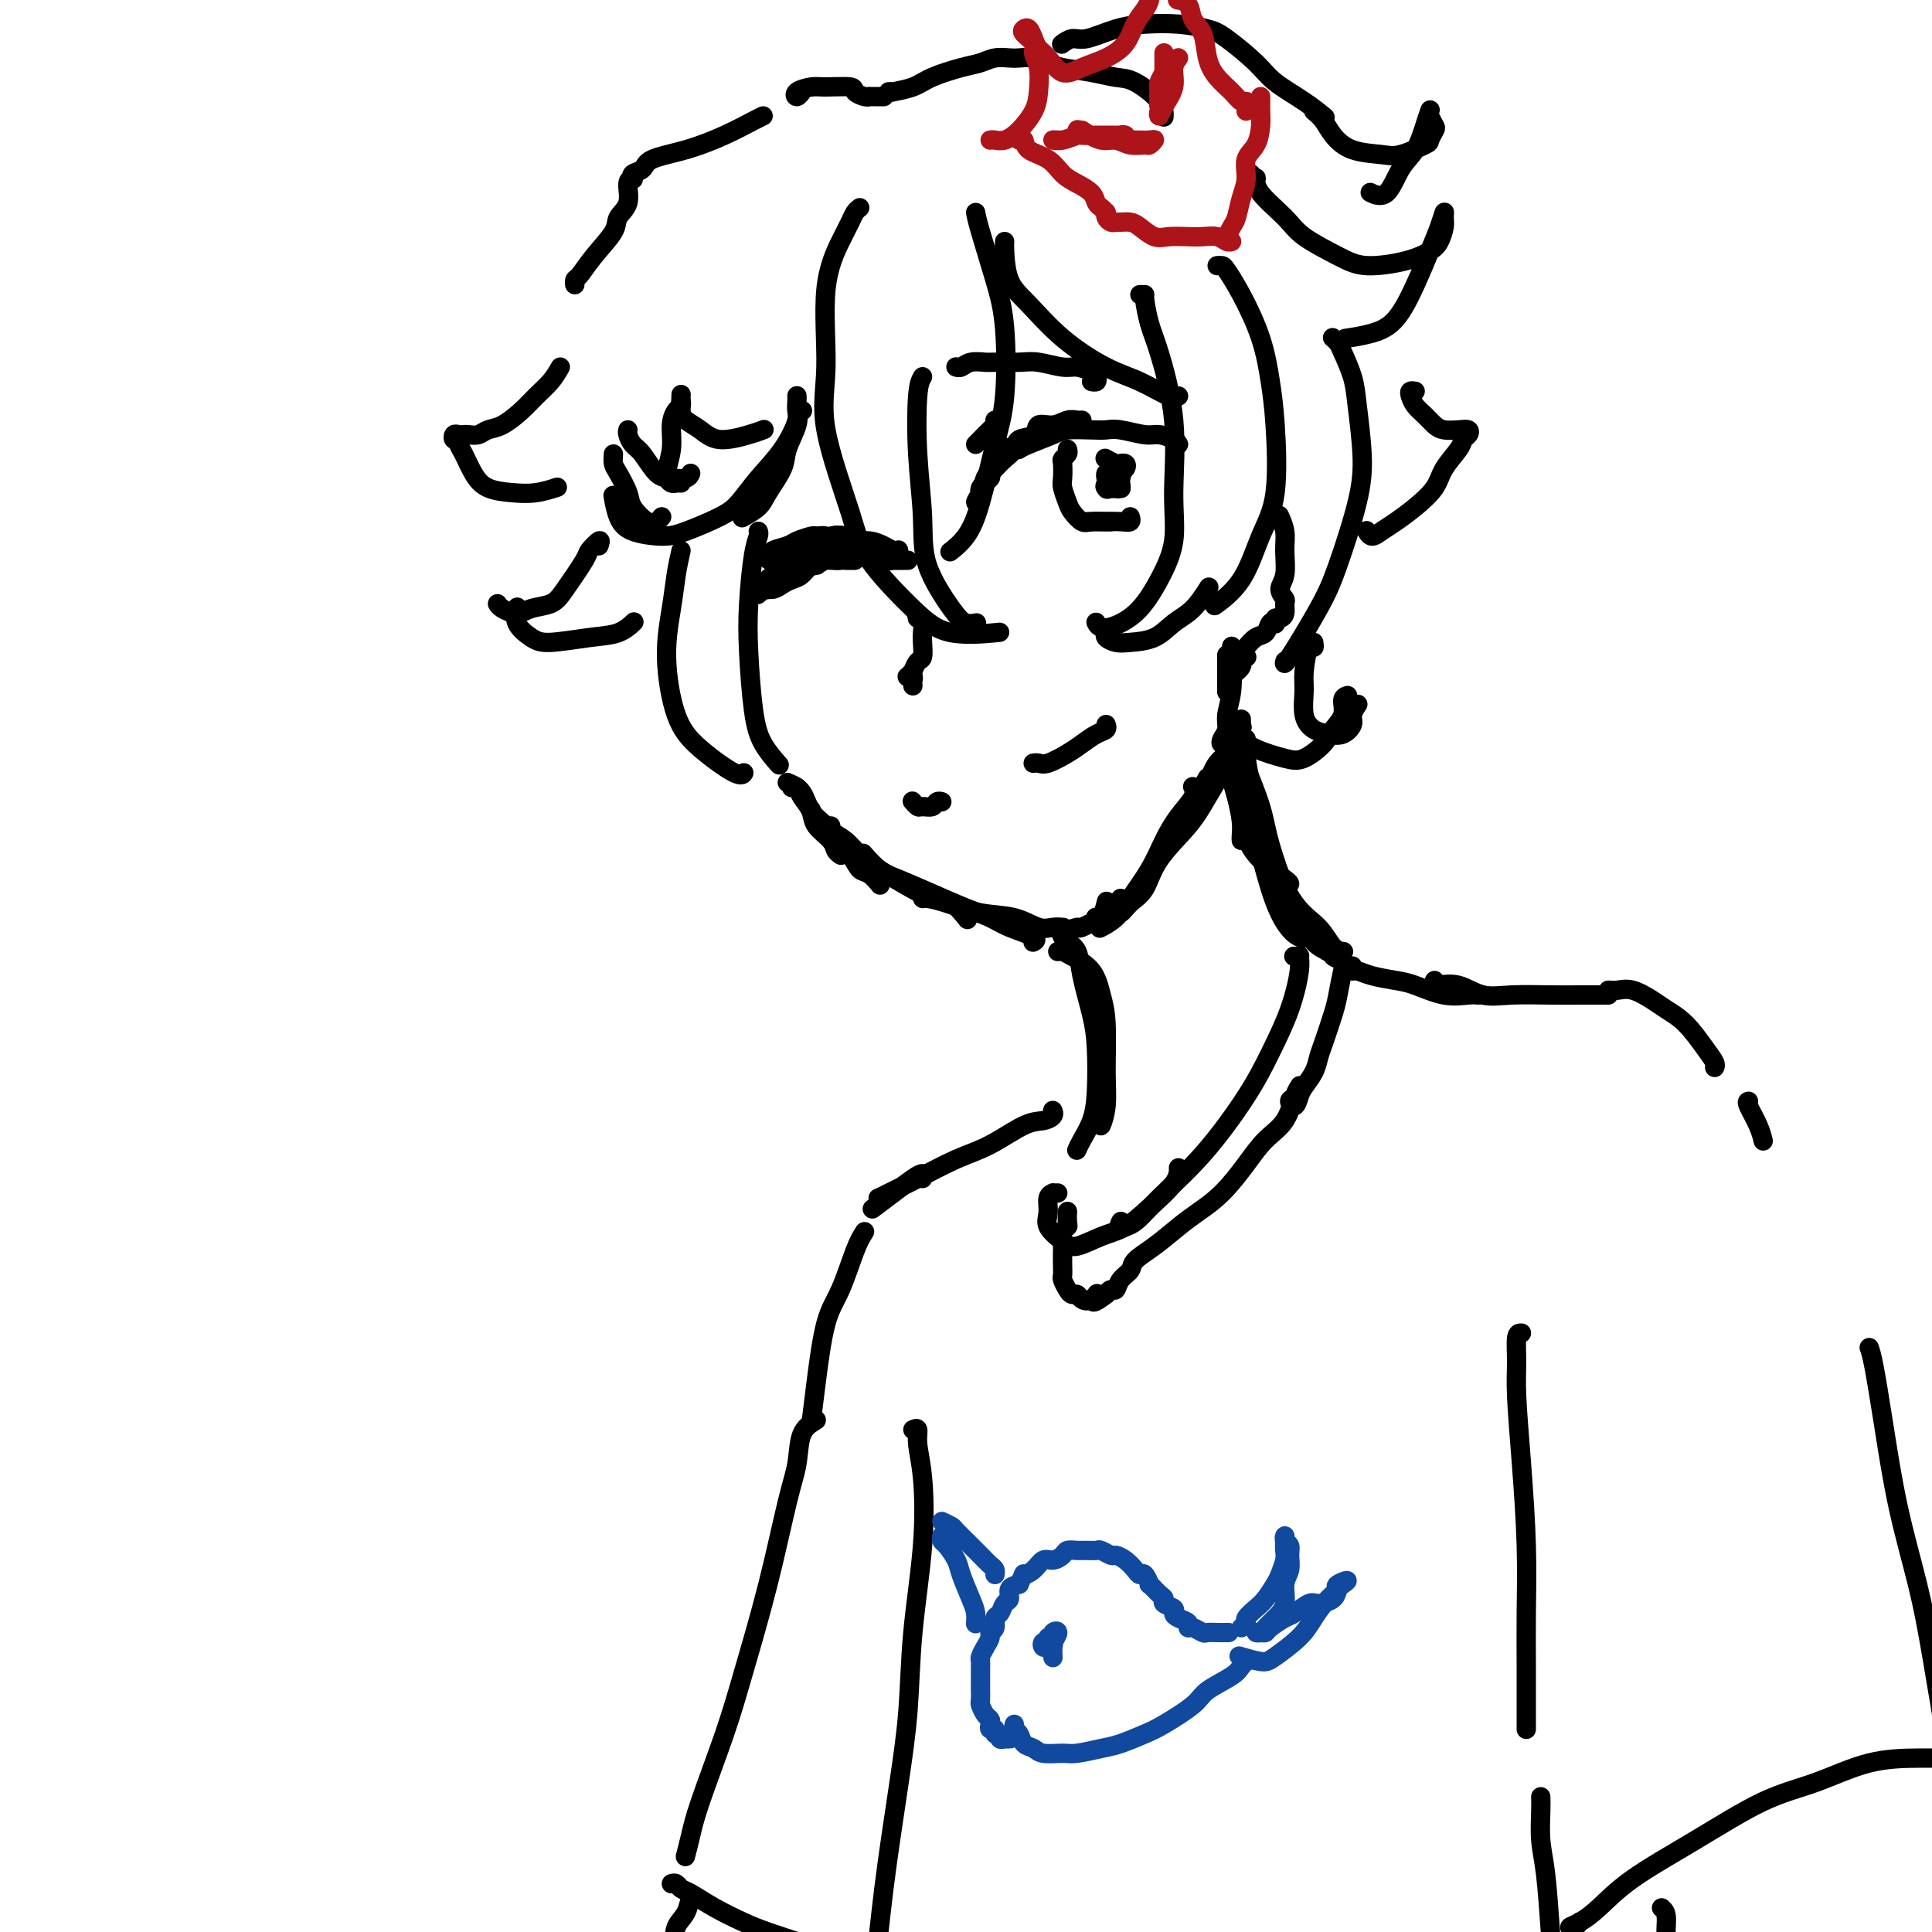 <svg viewBox='0 0 400 400' version='1.1' xmlns='http://www.w3.org/2000/svg' xmlns:xlink='http://www.w3.org/1999/xlink'><g fill='none' stroke='#000000' stroke-width='4' stroke-linecap='round' stroke-linejoin='round'><path d='M209,93c-0.219,-0.287 -0.438,-0.574 -1,0c-0.562,0.574 -1.468,2.008 -2,3c-0.532,0.992 -0.689,1.540 -1,2c-0.311,0.460 -0.777,0.830 -1,1c-0.223,0.170 -0.204,0.138 0,0c0.204,-0.138 0.593,-0.383 1,-1c0.407,-0.617 0.830,-1.605 1,-2c0.170,-0.395 0.085,-0.198 0,0'/><path d='M208,93c0.171,-0.268 0.342,-0.537 0,0c-0.342,0.537 -1.198,1.879 -2,3c-0.802,1.121 -1.552,2.022 -2,3c-0.448,0.978 -0.596,2.035 -1,3c-0.404,0.965 -1.066,1.839 -1,2c0.066,0.161 0.860,-0.393 1,-1c0.140,-0.607 -0.373,-1.269 0,-2c0.373,-0.731 1.633,-1.533 2,-2c0.367,-0.467 -0.159,-0.600 0,-1c0.159,-0.400 1.002,-1.065 1,-1c-0.002,0.065 -0.851,0.862 -1,1c-0.149,0.138 0.402,-0.381 1,-1c0.598,-0.619 1.244,-1.336 2,-2c0.756,-0.664 1.623,-1.273 2,-2c0.377,-0.727 0.265,-1.572 1,-2c0.735,-0.428 2.319,-0.440 3,-1c0.681,-0.560 0.459,-1.667 1,-2c0.541,-0.333 1.844,0.107 3,0c1.156,-0.107 2.166,-0.761 3,-1c0.834,-0.239 1.494,-0.064 2,0c0.506,0.064 0.859,0.018 1,0c0.141,-0.018 0.071,-0.009 0,0'/><path d='M211,93c-0.090,0.061 -0.179,0.121 0,0c0.179,-0.121 0.628,-0.425 2,-1c1.372,-0.575 3.667,-1.423 5,-2c1.333,-0.577 1.705,-0.883 3,-1c1.295,-0.117 3.515,-0.046 5,0c1.485,0.046 2.237,0.068 3,0c0.763,-0.068 1.539,-0.225 3,0c1.461,0.225 3.607,0.831 5,1c1.393,0.169 2.033,-0.099 3,0c0.967,0.099 2.260,0.565 3,1c0.740,0.435 0.926,0.839 1,1c0.074,0.161 0.037,0.081 0,0'/><path d='M225,108c0.442,-0.000 0.884,-0.000 1,0c0.116,0.000 -0.095,0.001 0,0c0.095,-0.001 0.495,-0.004 1,0c0.505,0.004 1.116,0.015 2,0c0.884,-0.015 2.041,-0.056 3,0c0.959,0.056 1.720,0.207 2,0c0.280,-0.207 0.080,-0.774 0,-1c-0.080,-0.226 -0.040,-0.113 0,0'/><path d='M221,93c0.113,0.318 0.226,0.636 0,1c-0.226,0.364 -0.789,0.773 -1,1c-0.211,0.227 -0.068,0.273 0,1c0.068,0.727 0.063,2.136 0,3c-0.063,0.864 -0.184,1.184 0,2c0.184,0.816 0.672,2.128 1,3c0.328,0.872 0.494,1.306 1,2c0.506,0.694 1.351,1.650 2,2c0.649,0.350 1.102,0.094 2,0c0.898,-0.094 2.242,-0.025 3,0c0.758,0.025 0.931,0.007 1,0c0.069,-0.007 0.035,-0.004 0,0'/><path d='M231,99c0.030,0.309 0.060,0.618 0,1c-0.060,0.382 -0.211,0.836 0,1c0.211,0.164 0.785,0.039 1,0c0.215,-0.039 0.071,0.007 0,0c-0.071,-0.007 -0.068,-0.068 0,0c0.068,0.068 0.200,0.264 0,0c-0.200,-0.264 -0.733,-0.988 -1,-1c-0.267,-0.012 -0.268,0.687 0,1c0.268,0.313 0.804,0.241 1,0c0.196,-0.241 0.053,-0.652 0,-1c-0.053,-0.348 -0.014,-0.632 0,-1c0.014,-0.368 0.004,-0.819 0,-1c-0.004,-0.181 -0.002,-0.090 0,0'/><path d='M230,99c0.421,-0.040 0.842,-0.079 1,0c0.158,0.079 0.052,0.277 0,0c-0.052,-0.277 -0.050,-1.030 0,-1c0.050,0.030 0.147,0.842 0,1c-0.147,0.158 -0.537,-0.339 -1,0c-0.463,0.339 -1.000,1.513 -1,2c0.000,0.487 0.537,0.288 1,0c0.463,-0.288 0.853,-0.665 1,-1c0.147,-0.335 0.050,-0.626 0,-1c-0.050,-0.374 -0.052,-0.829 0,-1c0.052,-0.171 0.158,-0.057 0,0c-0.158,0.057 -0.580,0.057 -1,0c-0.420,-0.057 -0.837,-0.172 -1,0c-0.163,0.172 -0.073,0.632 0,1c0.073,0.368 0.128,0.646 0,1c-0.128,0.354 -0.441,0.785 0,1c0.441,0.215 1.634,0.213 2,0c0.366,-0.213 -0.097,-0.636 0,-1c0.097,-0.364 0.754,-0.669 1,-1c0.246,-0.331 0.080,-0.687 0,-1c-0.080,-0.313 -0.074,-0.582 0,-1c0.074,-0.418 0.215,-0.983 0,-1c-0.215,-0.017 -0.787,0.515 -1,1c-0.213,0.485 -0.067,0.924 0,1c0.067,0.076 0.057,-0.210 0,0c-0.057,0.210 -0.159,0.917 0,1c0.159,0.083 0.580,-0.459 1,-1'/><path d='M232,98c0.253,-0.110 -0.116,0.115 0,0c0.116,-0.115 0.717,-0.570 1,-1c0.283,-0.430 0.247,-0.833 0,-1c-0.247,-0.167 -0.705,-0.096 -1,0c-0.295,0.096 -0.425,0.218 -1,0c-0.575,-0.218 -1.593,-0.777 -2,-1c-0.407,-0.223 -0.204,-0.112 0,0'/><path d='M206,88c0.089,-0.089 0.177,-0.177 0,0c-0.177,0.177 -0.620,0.620 -1,1c-0.380,0.380 -0.698,0.698 -1,1c-0.302,0.302 -0.589,0.590 -1,1c-0.411,0.410 -0.947,0.943 -1,1c-0.053,0.057 0.378,-0.363 1,-1c0.622,-0.637 1.435,-1.490 2,-2c0.565,-0.510 0.883,-0.676 1,-1c0.117,-0.324 0.033,-0.807 0,-1c-0.033,-0.193 -0.017,-0.097 0,0'/><path d='M198,76c-0.075,-0.030 -0.150,-0.061 0,0c0.150,0.061 0.526,0.213 1,0c0.474,-0.213 1.048,-0.790 2,-1c0.952,-0.210 2.282,-0.052 3,0c0.718,0.052 0.824,-0.001 2,0c1.176,0.001 3.422,0.056 5,0c1.578,-0.056 2.489,-0.222 4,0c1.511,0.222 3.621,0.834 5,1c1.379,0.166 2.026,-0.113 3,0c0.974,0.113 2.275,0.619 3,1c0.725,0.381 0.875,0.638 1,1c0.125,0.362 0.226,0.828 0,1c-0.226,0.172 -0.779,0.049 -1,0c-0.221,-0.049 -0.111,-0.025 0,0'/><path d='M176,113c-0.031,0.008 -0.063,0.016 0,0c0.063,-0.016 0.220,-0.056 0,0c-0.220,0.056 -0.817,0.207 -1,0c-0.183,-0.207 0.049,-0.773 0,-1c-0.049,-0.227 -0.378,-0.114 -1,0c-0.622,0.114 -1.536,0.230 -2,0c-0.464,-0.230 -0.479,-0.805 -1,-1c-0.521,-0.195 -1.549,-0.011 -2,0c-0.451,0.011 -0.326,-0.152 -1,0c-0.674,0.152 -2.147,0.620 -3,1c-0.853,0.380 -1.086,0.672 -2,1c-0.914,0.328 -2.509,0.691 -3,1c-0.491,0.309 0.121,0.563 0,1c-0.121,0.437 -0.976,1.056 -1,1c-0.024,-0.056 0.783,-0.788 1,-1c0.217,-0.212 -0.158,0.098 0,0c0.158,-0.098 0.847,-0.602 2,-1c1.153,-0.398 2.769,-0.691 4,-1c1.231,-0.309 2.076,-0.633 3,-1c0.924,-0.367 1.928,-0.775 3,-1c1.072,-0.225 2.213,-0.267 3,0c0.787,0.267 1.220,0.842 2,1c0.780,0.158 1.907,-0.102 3,0c1.093,0.102 2.150,0.567 3,1c0.850,0.433 1.492,0.834 2,1c0.508,0.166 0.883,0.098 1,0c0.117,-0.098 -0.024,-0.225 0,0c0.024,0.225 0.213,0.803 0,1c-0.213,0.197 -0.826,0.015 -1,0c-0.174,-0.015 0.093,0.139 0,0c-0.093,-0.139 -0.547,-0.569 -1,-1'/><path d='M184,114c1.665,0.528 -0.171,0.347 -1,0c-0.829,-0.347 -0.650,-0.861 -1,-1c-0.350,-0.139 -1.228,0.096 -2,0c-0.772,-0.096 -1.439,-0.524 -2,-1c-0.561,-0.476 -1.015,-0.999 -2,-1c-0.985,-0.001 -2.502,0.522 -4,1c-1.498,0.478 -2.976,0.913 -4,1c-1.024,0.087 -1.594,-0.172 -2,0c-0.406,0.172 -0.648,0.777 -1,1c-0.352,0.223 -0.815,0.064 -1,0c-0.185,-0.064 -0.093,-0.032 0,0'/><path d='M162,114c0.092,-0.139 0.184,-0.278 0,0c-0.184,0.278 -0.646,0.974 -1,2c-0.354,1.026 -0.602,2.384 -1,3c-0.398,0.616 -0.948,0.491 -1,1c-0.052,0.509 0.393,1.653 0,2c-0.393,0.347 -1.623,-0.104 -2,0c-0.377,0.104 0.098,0.761 0,1c-0.098,0.239 -0.770,0.060 -1,0c-0.230,-0.060 -0.017,-0.001 0,0c0.017,0.001 -0.161,-0.055 0,0c0.161,0.055 0.662,0.222 1,0c0.338,-0.222 0.513,-0.832 1,-1c0.487,-0.168 1.285,0.106 2,0c0.715,-0.106 1.347,-0.590 2,-1c0.653,-0.410 1.327,-0.744 2,-1c0.673,-0.256 1.346,-0.435 2,-1c0.654,-0.565 1.289,-1.518 2,-2c0.711,-0.482 1.497,-0.493 2,-1c0.503,-0.507 0.724,-1.511 1,-2c0.276,-0.489 0.607,-0.464 1,-1c0.393,-0.536 0.849,-1.634 1,-2c0.151,-0.366 -0.004,-0.000 0,0c0.004,0.000 0.167,-0.365 0,0c-0.167,0.365 -0.665,1.460 -1,2c-0.335,0.540 -0.507,0.526 -1,1c-0.493,0.474 -1.307,1.436 -2,2c-0.693,0.564 -1.263,0.729 -2,1c-0.737,0.271 -1.639,0.649 -2,1c-0.361,0.351 -0.180,0.676 0,1'/><path d='M165,119c-1.270,1.042 -0.445,-0.352 0,-1c0.445,-0.648 0.509,-0.549 1,-1c0.491,-0.451 1.409,-1.454 2,-2c0.591,-0.546 0.856,-0.637 1,-1c0.144,-0.363 0.167,-0.997 0,-1c-0.167,-0.003 -0.525,0.627 -1,1c-0.475,0.373 -1.067,0.490 -2,1c-0.933,0.510 -2.207,1.415 -3,2c-0.793,0.585 -1.107,0.851 -1,1c0.107,0.149 0.634,0.181 1,0c0.366,-0.181 0.571,-0.574 1,-1c0.429,-0.426 1.082,-0.885 2,-1c0.918,-0.115 2.102,0.113 3,0c0.898,-0.113 1.511,-0.569 2,-1c0.489,-0.431 0.854,-0.837 1,-1c0.146,-0.163 0.073,-0.081 0,0'/><path d='M169,117c0.132,0.009 0.265,0.017 0,0c-0.265,-0.017 -0.926,-0.061 -1,0c-0.074,0.061 0.440,0.227 1,0c0.560,-0.227 1.166,-0.846 2,-1c0.834,-0.154 1.896,0.159 3,0c1.104,-0.159 2.250,-0.789 3,-1c0.750,-0.211 1.102,-0.004 2,0c0.898,0.004 2.340,-0.195 3,0c0.660,0.195 0.537,0.784 1,1c0.463,0.216 1.510,0.058 2,0c0.490,-0.058 0.421,-0.015 1,0c0.579,0.015 1.804,0.004 2,0c0.196,-0.004 -0.638,-0.001 -1,0c-0.362,0.001 -0.251,0.000 -1,0c-0.749,-0.000 -2.357,-0.000 -3,0c-0.643,0.000 -0.322,0.000 0,0'/><path d='M176,116c0.136,0.000 0.271,0.000 0,0c-0.271,0.000 -0.949,0.000 -1,0c-0.051,0.000 0.525,0.000 1,0c0.475,-0.000 0.850,0.000 1,0c0.150,0.000 0.075,0.000 0,0'/><path d='M190,127c-0.113,0.504 -0.226,1.007 0,1c0.226,-0.007 0.790,-0.526 1,0c0.210,0.526 0.066,2.096 0,3c-0.066,0.904 -0.055,1.141 0,2c0.055,0.859 0.155,2.339 0,3c-0.155,0.661 -0.564,0.503 -1,1c-0.436,0.497 -0.898,1.649 -1,2c-0.102,0.351 0.155,-0.099 0,0c-0.155,0.099 -0.721,0.748 -1,1c-0.279,0.252 -0.271,0.106 0,0c0.271,-0.106 0.805,-0.173 1,0c0.195,0.173 0.053,0.585 0,1c-0.053,0.415 -0.015,0.833 0,1c0.015,0.167 0.008,0.084 0,0'/><path d='M189,166c-0.098,-0.115 -0.195,-0.231 0,0c0.195,0.231 0.683,0.808 1,1c0.317,0.192 0.463,-0.001 1,0c0.537,0.001 1.463,0.196 2,0c0.537,-0.196 0.683,-0.784 1,-1c0.317,-0.216 0.805,-0.062 1,0c0.195,0.062 0.098,0.031 0,0'/><path d='M214,158c-0.080,0.013 -0.160,0.026 0,0c0.160,-0.026 0.560,-0.091 1,0c0.440,0.091 0.920,0.337 2,0c1.080,-0.337 2.759,-1.257 4,-2c1.241,-0.743 2.045,-1.310 3,-2c0.955,-0.690 2.060,-1.505 3,-2c0.940,-0.495 1.715,-0.672 2,-1c0.285,-0.328 0.082,-0.808 0,-1c-0.082,-0.192 -0.041,-0.096 0,0'/><path d='M178,43c-0.345,0.266 -0.690,0.532 -1,1c-0.310,0.468 -0.585,1.139 -1,2c-0.415,0.861 -0.970,1.912 -2,4c-1.030,2.088 -2.535,5.214 -3,10c-0.465,4.786 0.110,11.230 0,16c-0.110,4.770 -0.906,7.864 0,13c0.906,5.136 3.512,12.315 5,17c1.488,4.685 1.857,6.877 4,10c2.143,3.123 6.059,7.177 9,10c2.941,2.823 4.907,4.414 8,5c3.093,0.586 7.312,0.167 9,0c1.688,-0.167 0.844,-0.084 0,0'/><path d='M191,78c-0.391,0.663 -0.782,1.325 -1,4c-0.218,2.675 -0.263,7.361 0,12c0.263,4.639 0.834,9.229 1,13c0.166,3.771 -0.074,6.723 1,10c1.074,3.277 3.463,6.878 5,9c1.537,2.122 2.221,2.764 3,3c0.779,0.236 1.651,0.068 2,0c0.349,-0.068 0.174,-0.034 0,0'/><path d='M202,44c0.141,0.763 0.281,1.527 1,4c0.719,2.473 2.016,6.656 3,10c0.984,3.344 1.657,5.851 2,10c0.343,4.149 0.358,9.942 0,14c-0.358,4.058 -1.088,6.380 -2,10c-0.912,3.620 -2.007,8.537 -3,12c-0.993,3.463 -1.883,5.471 -3,7c-1.117,1.529 -2.462,2.580 -3,3c-0.538,0.420 -0.269,0.210 0,0'/><path d='M208,50c-0.032,0.272 -0.065,0.545 0,2c0.065,1.455 0.227,4.093 1,6c0.773,1.907 2.157,3.083 4,5c1.843,1.917 4.144,4.577 7,7c2.856,2.423 6.268,4.611 9,6c2.732,1.389 4.784,1.981 7,3c2.216,1.019 4.597,2.467 6,3c1.403,0.533 1.830,0.152 2,0c0.170,-0.152 0.085,-0.076 0,0'/><path d='M236,61c0.443,0.013 0.887,0.025 1,0c0.113,-0.025 -0.103,-0.089 0,1c0.103,1.089 0.527,3.331 1,5c0.473,1.669 0.995,2.765 2,6c1.005,3.235 2.494,8.609 3,14c0.506,5.391 0.028,10.798 0,15c-0.028,4.202 0.395,7.199 0,10c-0.395,2.801 -1.609,5.405 -3,8c-1.391,2.595 -2.961,5.180 -5,7c-2.039,1.820 -4.549,2.875 -6,3c-1.451,0.125 -1.843,-0.678 -2,-1c-0.157,-0.322 -0.078,-0.161 0,0'/><path d='M229,130c0.045,0.339 0.091,0.678 0,1c-0.091,0.322 -0.317,0.627 0,1c0.317,0.373 1.179,0.814 2,1c0.821,0.186 1.600,0.116 3,0c1.400,-0.116 3.419,-0.277 5,-1c1.581,-0.723 2.723,-2.008 4,-3c1.277,-0.992 2.690,-1.690 4,-3c1.310,-1.310 2.517,-3.231 3,-4c0.483,-0.769 0.241,-0.384 0,0'/><path d='M252,55c0.372,-0.018 0.744,-0.037 1,0c0.256,0.037 0.398,0.129 1,1c0.602,0.871 1.666,2.520 3,5c1.334,2.480 2.937,5.790 4,9c1.063,3.210 1.585,6.321 2,9c0.415,2.679 0.723,4.925 1,9c0.277,4.075 0.522,9.979 0,14c-0.522,4.021 -1.810,6.160 -3,9c-1.190,2.840 -2.282,6.380 -4,9c-1.718,2.620 -4.062,4.320 -5,5c-0.938,0.680 -0.469,0.340 0,0'/><path d='M165,82c0.001,0.018 0.002,0.036 0,0c-0.002,-0.036 -0.008,-0.127 0,0c0.008,0.127 0.029,0.472 0,1c-0.029,0.528 -0.109,1.240 0,2c0.109,0.760 0.407,1.568 0,3c-0.407,1.432 -1.518,3.487 -2,5c-0.482,1.513 -0.336,2.483 -1,4c-0.664,1.517 -2.137,3.582 -3,5c-0.863,1.418 -1.117,2.189 -2,3c-0.883,0.811 -2.395,1.660 -3,2c-0.605,0.340 -0.302,0.170 0,0'/><path d='M166,85c0.129,0.022 0.257,0.045 0,0c-0.257,-0.045 -0.901,-0.157 -1,0c-0.099,0.157 0.346,0.583 0,2c-0.346,1.417 -1.485,3.826 -3,6c-1.515,2.174 -3.407,4.114 -5,6c-1.593,1.886 -2.888,3.719 -4,5c-1.112,1.281 -2.042,2.010 -4,3c-1.958,0.990 -4.945,2.240 -7,3c-2.055,0.760 -3.178,1.030 -5,1c-1.822,-0.030 -4.344,-0.358 -6,-1c-1.656,-0.642 -2.446,-1.596 -3,-3c-0.554,-1.404 -0.873,-3.258 -1,-4c-0.127,-0.742 -0.064,-0.371 0,0'/><path d='M127,94c-0.055,0.722 -0.110,1.444 0,2c0.110,0.556 0.386,0.945 1,2c0.614,1.055 1.566,2.776 2,4c0.434,1.224 0.351,1.949 1,3c0.649,1.051 2.030,2.426 3,3c0.970,0.574 1.530,0.347 2,0c0.470,-0.347 0.848,-0.813 1,-1c0.152,-0.187 0.076,-0.093 0,0'/><path d='M130,89c-0.072,0.226 -0.144,0.453 0,1c0.144,0.547 0.504,1.416 1,2c0.496,0.584 1.128,0.885 2,2c0.872,1.115 1.985,3.045 3,4c1.015,0.955 1.932,0.936 3,1c1.068,0.064 2.288,0.209 3,0c0.712,-0.209 0.918,-0.774 1,-1c0.082,-0.226 0.041,-0.113 0,0'/><path d='M141,83c0.080,0.370 0.161,0.739 0,1c-0.161,0.261 -0.562,0.413 -1,1c-0.438,0.587 -0.913,1.607 -1,3c-0.087,1.393 0.215,3.158 0,5c-0.215,1.842 -0.947,3.762 -1,5c-0.053,1.238 0.573,1.796 1,2c0.427,0.204 0.653,0.055 1,0c0.347,-0.055 0.813,-0.016 1,0c0.187,0.016 0.093,0.008 0,0'/><path d='M141,82c0.012,-0.291 0.023,-0.581 0,0c-0.023,0.581 -0.081,2.034 0,3c0.081,0.966 0.302,1.446 1,2c0.698,0.554 1.872,1.182 3,2c1.128,0.818 2.210,1.828 4,2c1.790,0.172 4.290,-0.492 6,-1c1.710,-0.508 2.632,-0.859 3,-1c0.368,-0.141 0.184,-0.070 0,0'/><path d='M141,114c-0.349,1.539 -0.698,3.077 -1,5c-0.302,1.923 -0.558,4.229 -1,7c-0.442,2.771 -1.071,6.007 -1,10c0.071,3.993 0.842,8.744 2,12c1.158,3.256 2.702,5.017 5,7c2.298,1.983 5.349,4.188 7,5c1.651,0.812 1.900,0.232 2,0c0.100,-0.232 0.050,-0.116 0,0'/><path d='M157,110c0.084,0.214 0.169,0.429 0,1c-0.169,0.571 -0.591,1.499 -1,4c-0.409,2.501 -0.806,6.576 -1,10c-0.194,3.424 -0.185,6.196 0,10c0.185,3.804 0.544,8.638 1,12c0.456,3.362 1.007,5.251 2,7c0.993,1.749 2.426,3.357 3,4c0.574,0.643 0.287,0.322 0,0'/><path d='M124,113c0.224,-0.631 0.448,-1.262 0,-1c-0.448,0.262 -1.569,1.418 -2,2c-0.431,0.582 -0.173,0.591 -1,2c-0.827,1.409 -2.740,4.217 -4,6c-1.260,1.783 -1.868,2.541 -3,3c-1.132,0.459 -2.787,0.620 -4,1c-1.213,0.380 -1.985,0.978 -3,1c-1.015,0.022 -2.273,-0.533 -3,-1c-0.727,-0.467 -0.922,-0.848 -1,-1c-0.078,-0.152 -0.039,-0.076 0,0'/><path d='M107,126c0.073,-0.259 0.146,-0.517 0,0c-0.146,0.517 -0.510,1.811 0,3c0.510,1.189 1.895,2.273 3,3c1.105,0.727 1.929,1.098 4,1c2.071,-0.098 5.390,-0.666 8,-1c2.610,-0.334 4.510,-0.436 6,-1c1.490,-0.564 2.568,-1.590 3,-2c0.432,-0.410 0.216,-0.205 0,0'/><path d='M116,76c-0.570,0.996 -1.139,1.993 -2,3c-0.861,1.007 -2.012,2.025 -3,3c-0.988,0.975 -1.813,1.907 -3,3c-1.187,1.093 -2.738,2.345 -4,3c-1.262,0.655 -2.236,0.712 -3,1c-0.764,0.288 -1.319,0.808 -2,1c-0.681,0.192 -1.490,0.055 -2,0c-0.510,-0.055 -0.721,-0.030 -1,0c-0.279,0.030 -0.625,0.063 -1,0c-0.375,-0.063 -0.778,-0.223 -1,0c-0.222,0.223 -0.264,0.828 0,1c0.264,0.172 0.835,-0.091 1,0c0.165,0.091 -0.074,0.536 0,1c0.074,0.464 0.462,0.949 1,2c0.538,1.051 1.227,2.670 2,4c0.773,1.330 1.630,2.370 3,3c1.370,0.630 3.254,0.849 5,1c1.746,0.151 3.355,0.233 5,0c1.645,-0.233 3.327,-0.781 4,-1c0.673,-0.219 0.336,-0.110 0,0'/><path d='M259,36c0.418,0.480 0.835,0.959 1,1c0.165,0.041 0.077,-0.358 0,0c-0.077,0.358 -0.142,1.473 1,3c1.142,1.527 3.491,3.465 5,5c1.509,1.535 2.179,2.668 4,4c1.821,1.332 4.792,2.863 7,4c2.208,1.137 3.653,1.878 6,2c2.347,0.122 5.595,-0.376 8,-1c2.405,-0.624 3.965,-1.374 5,-2c1.035,-0.626 1.543,-1.127 2,-2c0.457,-0.873 0.863,-2.119 1,-3c0.137,-0.881 0.004,-1.397 0,-2c-0.004,-0.603 0.121,-1.294 0,-1c-0.121,0.294 -0.487,1.574 -1,3c-0.513,1.426 -1.171,2.999 -2,5c-0.829,2.001 -1.827,4.431 -3,7c-1.173,2.569 -2.521,5.276 -4,7c-1.479,1.724 -3.091,2.464 -5,3c-1.909,0.536 -4.117,0.867 -5,1c-0.883,0.133 -0.442,0.066 0,0'/><path d='M163,162c1.124,0.469 2.249,0.938 3,2c0.751,1.062 1.129,2.715 2,4c0.871,1.285 2.233,2.200 3,3c0.767,0.800 0.937,1.485 1,2c0.063,0.515 0.018,0.862 0,1c-0.018,0.138 -0.009,0.069 0,0'/><path d='M164,163c-0.099,0.041 -0.197,0.083 0,0c0.197,-0.083 0.690,-0.289 1,0c0.310,0.289 0.436,1.075 1,2c0.564,0.925 1.566,1.989 2,3c0.434,1.011 0.298,1.970 1,3c0.702,1.030 2.240,2.132 3,3c0.760,0.868 0.743,1.503 1,2c0.257,0.497 0.788,0.856 1,1c0.212,0.144 0.106,0.072 0,0'/><path d='M168,168c-0.051,-0.305 -0.102,-0.611 0,0c0.102,0.611 0.359,2.137 1,3c0.641,0.863 1.668,1.062 3,2c1.332,0.938 2.970,2.616 4,4c1.030,1.384 1.451,2.474 2,3c0.549,0.526 1.225,0.488 2,1c0.775,0.512 1.650,1.575 2,2c0.350,0.425 0.175,0.213 0,0'/><path d='M172,171c-0.273,0.268 -0.547,0.535 0,1c0.547,0.465 1.913,1.127 3,2c1.087,0.873 1.893,1.958 3,3c1.107,1.042 2.514,2.042 4,3c1.486,0.958 3.050,1.876 5,3c1.950,1.124 4.286,2.456 6,3c1.714,0.544 2.808,0.300 4,1c1.192,0.700 2.484,2.343 3,3c0.516,0.657 0.258,0.329 0,0'/><path d='M179,177c-0.263,-0.298 -0.525,-0.596 0,0c0.525,0.596 1.838,2.085 3,3c1.162,0.915 2.174,1.256 4,2c1.826,0.744 4.466,1.891 7,3c2.534,1.109 4.963,2.182 7,3c2.037,0.818 3.684,1.382 5,2c1.316,0.618 2.301,1.289 4,2c1.699,0.711 4.111,1.461 5,2c0.889,0.539 0.254,0.868 0,1c-0.254,0.132 -0.127,0.066 0,0'/><path d='M191,185c-0.036,0.438 -0.072,0.875 0,1c0.072,0.125 0.252,-0.064 1,0c0.748,0.064 2.062,0.381 4,1c1.938,0.619 4.498,1.539 7,2c2.502,0.461 4.944,0.463 7,1c2.056,0.537 3.726,1.608 5,2c1.274,0.392 2.151,0.106 3,0c0.849,-0.106 1.671,-0.030 2,0c0.329,0.030 0.164,0.015 0,0'/><path d='M220,193c-0.342,0.129 -0.684,0.259 0,0c0.684,-0.259 2.393,-0.906 3,-1c0.607,-0.094 0.111,0.367 1,0c0.889,-0.367 3.162,-1.560 4,-2c0.838,-0.440 0.239,-0.126 0,0c-0.239,0.126 -0.120,0.063 0,0'/><path d='M228,190c-0.400,0.024 -0.801,0.048 -1,0c-0.199,-0.048 -0.198,-0.167 0,0c0.198,0.167 0.592,0.622 1,0c0.408,-0.622 0.831,-2.321 1,-3c0.169,-0.679 0.085,-0.340 0,0'/><path d='M228,192c-0.276,0.143 -0.552,0.286 0,0c0.552,-0.286 1.932,-1.002 3,-2c1.068,-0.998 1.824,-2.277 3,-4c1.176,-1.723 2.770,-3.891 4,-6c1.230,-2.109 2.095,-4.159 3,-6c0.905,-1.841 1.851,-3.473 3,-5c1.149,-1.527 2.502,-2.950 3,-4c0.498,-1.050 0.142,-1.729 0,-2c-0.142,-0.271 -0.071,-0.136 0,0'/><path d='M232,186c0.040,0.150 0.080,0.300 0,1c-0.080,0.700 -0.279,1.949 0,2c0.279,0.051 1.035,-1.096 2,-2c0.965,-0.904 2.138,-1.566 3,-3c0.862,-1.434 1.411,-3.639 3,-6c1.589,-2.361 4.216,-4.879 6,-7c1.784,-2.121 2.726,-3.847 4,-6c1.274,-2.153 2.882,-4.734 4,-7c1.118,-2.266 1.748,-4.219 2,-5c0.252,-0.781 0.126,-0.391 0,0'/><path d='M250,161c-0.495,0.853 -0.991,1.706 -1,2c-0.009,0.294 0.467,0.029 1,-1c0.533,-1.029 1.122,-2.822 2,-4c0.878,-1.178 2.044,-1.740 3,-3c0.956,-1.260 1.702,-3.217 2,-4c0.298,-0.783 0.149,-0.391 0,0'/><path d='M254,152c0.105,0.291 0.209,0.582 0,1c-0.209,0.418 -0.732,0.964 -1,1c-0.268,0.036 -0.282,-0.437 0,-1c0.282,-0.563 0.860,-1.216 1,-2c0.140,-0.784 -0.159,-1.699 0,-3c0.159,-1.301 0.774,-2.988 1,-5c0.226,-2.012 0.061,-4.349 0,-6c-0.061,-1.651 -0.017,-2.614 0,-3c0.017,-0.386 0.009,-0.193 0,0'/><path d='M254,142c0.000,0.364 0.000,0.727 0,1c0.000,0.273 -0.000,0.455 0,0c0.000,-0.455 0.000,-1.545 0,-3c-0.000,-1.455 0.000,-3.273 0,-4c0.000,-0.727 0.000,-0.364 0,0'/><path d='M255,140c-0.017,-0.132 -0.034,-0.263 0,0c0.034,0.263 0.118,0.922 0,1c-0.118,0.078 -0.438,-0.424 0,-1c0.438,-0.576 1.633,-1.227 2,-2c0.367,-0.773 -0.093,-1.670 0,-2c0.093,-0.330 0.741,-0.094 1,0c0.259,0.094 0.130,0.047 0,0'/><path d='M255,136c-0.407,0.007 -0.815,0.014 -1,0c-0.185,-0.014 -0.149,-0.049 0,0c0.149,0.049 0.411,0.183 1,0c0.589,-0.183 1.506,-0.683 2,-1c0.494,-0.317 0.567,-0.449 1,-1c0.433,-0.551 1.226,-1.520 2,-2c0.774,-0.480 1.527,-0.472 2,-1c0.473,-0.528 0.665,-1.591 1,-2c0.335,-0.409 0.811,-0.164 1,0c0.189,0.164 0.089,0.247 0,0c-0.089,-0.247 -0.166,-0.825 0,-1c0.166,-0.175 0.576,0.053 1,0c0.424,-0.053 0.864,-0.385 1,-1c0.136,-0.615 -0.030,-1.511 0,-2c0.030,-0.489 0.258,-0.570 0,-1c-0.258,-0.430 -1.001,-1.208 -1,-2c0.001,-0.792 0.746,-1.596 1,-3c0.254,-1.404 0.017,-3.407 0,-5c-0.017,-1.593 0.188,-2.775 0,-4c-0.188,-1.225 -0.768,-2.493 -1,-3c-0.232,-0.507 -0.116,-0.254 0,0'/><path d='M276,70c-0.098,-0.085 -0.195,-0.170 0,0c0.195,0.170 0.683,0.594 1,1c0.317,0.406 0.463,0.793 1,2c0.537,1.207 1.466,3.234 2,5c0.534,1.766 0.673,3.271 1,6c0.327,2.729 0.840,6.684 1,10c0.160,3.316 -0.034,5.995 -1,10c-0.966,4.005 -2.704,9.336 -4,13c-1.296,3.664 -2.152,5.663 -4,9c-1.848,3.337 -4.690,8.014 -6,10c-1.310,1.986 -1.089,1.282 -1,1c0.089,-0.282 0.044,-0.141 0,0'/><path d='M272,133c0.082,0.551 0.164,1.102 0,1c-0.164,-0.102 -0.575,-0.858 -1,0c-0.425,0.858 -0.865,3.329 -1,5c-0.135,1.671 0.036,2.540 0,4c-0.036,1.460 -0.279,3.509 0,5c0.279,1.491 1.079,2.422 2,3c0.921,0.578 1.963,0.803 3,1c1.037,0.197 2.068,0.368 3,0c0.932,-0.368 1.765,-1.274 2,-2c0.235,-0.726 -0.129,-1.272 0,-2c0.129,-0.728 0.751,-1.636 1,-2c0.249,-0.364 0.124,-0.182 0,0'/><path d='M279,144c-0.474,0.156 -0.949,0.312 -1,1c-0.051,0.688 0.320,1.909 0,3c-0.320,1.091 -1.331,2.052 -2,3c-0.669,0.948 -0.996,1.882 -2,3c-1.004,1.118 -2.686,2.418 -4,3c-1.314,0.582 -2.259,0.445 -4,0c-1.741,-0.445 -4.276,-1.197 -6,-2c-1.724,-0.803 -2.635,-1.658 -3,-2c-0.365,-0.342 -0.182,-0.171 0,0'/><path d='M119,58c0.014,0.529 0.029,1.057 0,1c-0.029,-0.057 -0.101,-0.700 0,-1c0.101,-0.300 0.375,-0.256 1,-1c0.625,-0.744 1.603,-2.276 3,-4c1.397,-1.724 3.215,-3.639 4,-5c0.785,-1.361 0.536,-2.168 1,-3c0.464,-0.832 1.639,-1.690 2,-3c0.361,-1.310 -0.092,-3.071 0,-4c0.092,-0.929 0.731,-1.026 1,-1c0.269,0.026 0.169,0.173 0,0c-0.169,-0.173 -0.406,-0.668 0,-1c0.406,-0.332 1.457,-0.502 2,-1c0.543,-0.498 0.580,-1.324 2,-2c1.420,-0.676 4.223,-1.200 7,-2c2.777,-0.800 5.528,-1.874 8,-3c2.472,-1.126 4.666,-2.303 6,-3c1.334,-0.697 1.810,-0.913 2,-1c0.190,-0.087 0.095,-0.043 0,0'/><path d='M185,19c-0.563,0.005 -1.125,0.010 -1,0c0.125,-0.010 0.939,-0.034 1,0c0.061,0.034 -0.630,0.125 0,0c0.630,-0.125 2.580,-0.468 4,-1c1.420,-0.532 2.310,-1.253 4,-2c1.690,-0.747 4.181,-1.520 6,-2c1.819,-0.480 2.965,-0.665 4,-1c1.035,-0.335 1.957,-0.819 3,-1c1.043,-0.181 2.205,-0.060 3,0c0.795,0.060 1.222,0.057 2,0c0.778,-0.057 1.905,-0.169 3,0c1.095,0.169 2.156,0.620 3,1c0.844,0.380 1.470,0.688 3,1c1.530,0.312 3.965,0.627 6,1c2.035,0.373 3.670,0.804 5,1c1.330,0.196 2.357,0.156 4,1c1.643,0.844 3.904,2.574 5,4c1.096,1.426 1.027,2.550 1,3c-0.027,0.450 -0.014,0.225 0,0'/><path d='M220,9c-0.174,0.127 -0.349,0.255 0,0c0.349,-0.255 1.221,-0.892 2,-1c0.779,-0.108 1.465,0.314 3,0c1.535,-0.314 3.920,-1.363 6,-2c2.080,-0.637 3.856,-0.863 6,-1c2.144,-0.137 4.658,-0.186 7,0c2.342,0.186 4.513,0.608 6,1c1.487,0.392 2.290,0.753 4,2c1.710,1.247 4.326,3.378 6,5c1.674,1.622 2.408,2.734 4,4c1.592,1.266 4.044,2.687 6,4c1.956,1.313 3.416,2.518 4,3c0.584,0.482 0.292,0.241 0,0'/><path d='M272,23c0.697,0.590 1.395,1.179 2,2c0.605,0.821 1.119,1.873 2,3c0.881,1.127 2.130,2.328 4,3c1.870,0.672 4.361,0.814 6,1c1.639,0.186 2.426,0.416 4,0c1.574,-0.416 3.935,-1.477 5,-2c1.065,-0.523 0.835,-0.508 1,-1c0.165,-0.492 0.724,-1.493 1,-2c0.276,-0.507 0.268,-0.521 0,-1c-0.268,-0.479 -0.795,-1.422 -1,-2c-0.205,-0.578 -0.088,-0.790 0,-1c0.088,-0.210 0.149,-0.420 0,0c-0.149,0.420 -0.506,1.468 -1,3c-0.494,1.532 -1.124,3.549 -2,5c-0.876,1.451 -1.998,2.337 -3,4c-1.002,1.663 -1.885,4.101 -3,5c-1.115,0.899 -2.461,0.257 -3,0c-0.539,-0.257 -0.269,-0.128 0,0'/><path d='M293,81c-0.405,-0.065 -0.810,-0.130 -1,0c-0.190,0.130 -0.165,0.455 0,1c0.165,0.545 0.470,1.309 1,2c0.530,0.691 1.284,1.309 2,2c0.716,0.691 1.394,1.456 2,2c0.606,0.544 1.140,0.866 2,1c0.860,0.134 2.047,0.079 3,0c0.953,-0.079 1.671,-0.181 2,0c0.329,0.181 0.270,0.645 0,1c-0.270,0.355 -0.749,0.601 -1,1c-0.251,0.399 -0.272,0.950 -1,2c-0.728,1.050 -2.162,2.599 -3,4c-0.838,1.401 -1.078,2.653 -2,4c-0.922,1.347 -2.524,2.788 -4,4c-1.476,1.212 -2.827,2.195 -4,3c-1.173,0.805 -2.170,1.432 -3,2c-0.830,0.568 -1.493,1.076 -2,1c-0.507,-0.076 -0.859,-0.736 -1,-1c-0.141,-0.264 -0.070,-0.132 0,0'/><path d='M166,19c0.093,-0.135 0.185,-0.271 0,0c-0.185,0.271 -0.648,0.947 -1,1c-0.352,0.053 -0.594,-0.519 0,-1c0.594,-0.481 2.022,-0.871 3,-1c0.978,-0.129 1.506,0.004 3,0c1.494,-0.004 3.955,-0.145 5,0c1.045,0.145 0.675,0.575 1,1c0.325,0.425 1.344,0.846 2,1c0.656,0.154 0.950,0.041 1,0c0.050,-0.041 -0.144,-0.011 0,0c0.144,0.011 0.626,0.003 1,0c0.374,-0.003 0.639,-0.001 1,0c0.361,0.001 0.817,0.000 1,0c0.183,-0.000 0.091,-0.000 0,0'/><path d='M257,162c0.475,2.091 0.950,4.182 1,6c0.050,1.818 -0.326,3.363 0,5c0.326,1.637 1.356,3.367 3,5c1.644,1.633 3.904,3.171 5,4c1.096,0.829 1.027,0.951 1,1c-0.027,0.049 -0.014,0.024 0,0'/><path d='M219,197c0.303,-0.055 0.607,-0.109 1,0c0.393,0.109 0.876,0.383 2,1c1.124,0.617 2.891,1.577 4,3c1.109,1.423 1.561,3.308 2,5c0.439,1.692 0.864,3.192 1,6c0.136,2.808 -0.016,6.924 0,10c0.016,3.076 0.200,5.113 0,7c-0.200,1.887 -0.785,3.623 -1,4c-0.215,0.377 -0.062,-0.607 0,-1c0.062,-0.393 0.031,-0.197 0,0'/><path d='M220,194c-0.057,-0.079 -0.114,-0.157 0,0c0.114,0.157 0.398,0.551 1,1c0.602,0.449 1.521,0.954 2,2c0.479,1.046 0.519,2.631 1,5c0.481,2.369 1.404,5.520 2,8c0.596,2.480 0.864,4.290 1,7c0.136,2.710 0.142,6.320 0,9c-0.142,2.680 -0.430,4.430 -1,6c-0.570,1.570 -1.423,2.961 -2,4c-0.577,1.039 -0.879,1.725 -1,2c-0.121,0.275 -0.060,0.137 0,0'/><path d='M256,157c-0.423,0.140 -0.846,0.281 -1,0c-0.154,-0.281 -0.038,-0.982 0,-1c0.038,-0.018 -0.000,0.649 0,1c0.000,0.351 0.038,0.388 0,1c-0.038,0.612 -0.154,1.800 0,3c0.154,1.200 0.577,2.413 1,4c0.423,1.587 0.845,3.549 1,5c0.155,1.451 0.042,2.391 0,3c-0.042,0.609 -0.012,0.888 0,1c0.012,0.112 0.006,0.056 0,0'/><path d='M257,149c0.001,-0.089 0.003,-0.179 0,0c-0.003,0.179 -0.010,0.625 0,1c0.010,0.375 0.036,0.678 0,1c-0.036,0.322 -0.134,0.662 0,3c0.134,2.338 0.500,6.672 1,10c0.500,3.328 1.132,5.648 2,9c0.868,3.352 1.970,7.735 3,11c1.030,3.265 1.987,5.411 3,7c1.013,1.589 2.080,2.620 3,3c0.920,0.380 1.691,0.109 2,0c0.309,-0.109 0.154,-0.054 0,0'/><path d='M258,155c-0.414,-0.076 -0.829,-0.151 -1,0c-0.171,0.151 -0.100,0.529 0,1c0.100,0.471 0.229,1.034 1,3c0.771,1.966 2.183,5.335 3,8c0.817,2.665 1.039,4.627 2,8c0.961,3.373 2.660,8.158 4,11c1.340,2.842 2.320,3.742 3,5c0.680,1.258 1.058,2.873 2,4c0.942,1.127 2.446,1.765 3,2c0.554,0.235 0.158,0.067 0,0c-0.158,-0.067 -0.079,-0.034 0,0'/><path d='M258,153c-0.167,0.789 -0.333,1.578 0,4c0.333,2.422 1.167,6.477 2,10c0.833,3.523 1.667,6.513 3,10c1.333,3.487 3.167,7.470 5,10c1.833,2.530 3.667,3.606 5,5c1.333,1.394 2.167,3.106 3,4c0.833,0.894 1.667,0.970 2,1c0.333,0.030 0.167,0.015 0,0'/><path d='M268,198c-0.116,-0.011 -0.232,-0.022 0,0c0.232,0.022 0.810,0.079 1,0c0.190,-0.079 -0.010,-0.292 0,0c0.010,0.292 0.229,1.089 0,3c-0.229,1.911 -0.907,4.936 -2,8c-1.093,3.064 -2.603,6.166 -4,9c-1.397,2.834 -2.683,5.402 -5,9c-2.317,3.598 -5.664,8.228 -9,12c-3.336,3.772 -6.659,6.685 -9,9c-2.341,2.315 -3.700,4.033 -5,5c-1.300,0.967 -2.542,1.183 -3,1c-0.458,-0.183 -0.131,-0.767 0,-1c0.131,-0.233 0.065,-0.117 0,0'/><path d='M219,247c-0.454,0.011 -0.909,0.022 -1,0c-0.091,-0.022 0.181,-0.077 0,0c-0.181,0.077 -0.815,0.285 -1,1c-0.185,0.715 0.081,1.937 0,3c-0.081,1.063 -0.508,1.969 0,3c0.508,1.031 1.950,2.189 3,3c1.050,0.811 1.707,1.277 3,1c1.293,-0.277 3.222,-1.297 5,-2c1.778,-0.703 3.405,-1.089 5,-2c1.595,-0.911 3.160,-2.347 5,-4c1.840,-1.653 3.957,-3.522 5,-5c1.043,-1.478 1.012,-2.565 1,-3c-0.012,-0.435 -0.006,-0.217 0,0'/><path d='M275,197c-0.129,0.024 -0.258,0.048 0,0c0.258,-0.048 0.903,-0.168 1,0c0.097,0.168 -0.354,0.625 0,1c0.354,0.375 1.514,0.667 2,1c0.486,0.333 0.299,0.707 0,2c-0.299,1.293 -0.709,3.504 -1,5c-0.291,1.496 -0.463,2.278 -1,4c-0.537,1.722 -1.439,4.386 -2,6c-0.561,1.614 -0.780,2.178 -1,3c-0.220,0.822 -0.442,1.902 -1,3c-0.558,1.098 -1.453,2.216 -2,3c-0.547,0.784 -0.745,1.236 -1,2c-0.255,0.764 -0.565,1.840 -1,2c-0.435,0.160 -0.995,-0.595 -1,-1c-0.005,-0.405 0.544,-0.461 1,-1c0.456,-0.539 0.818,-1.562 1,-2c0.182,-0.438 0.185,-0.289 0,0c-0.185,0.289 -0.558,0.720 -1,2c-0.442,1.280 -0.954,3.410 -2,5c-1.046,1.590 -2.627,2.640 -4,4c-1.373,1.360 -2.537,3.028 -4,5c-1.463,1.972 -3.226,4.247 -5,6c-1.774,1.753 -3.559,2.984 -5,4c-1.441,1.016 -2.536,1.819 -4,3c-1.464,1.181 -3.295,2.741 -5,4c-1.705,1.259 -3.283,2.217 -4,3c-0.717,0.783 -0.573,1.389 -1,2c-0.427,0.611 -1.424,1.226 -2,2c-0.576,0.774 -0.732,1.709 -1,2c-0.268,0.291 -0.648,-0.060 -1,0c-0.352,0.060 -0.676,0.530 -1,1'/><path d='M229,268c-4.134,3.193 -2.470,0.674 -2,0c0.470,-0.674 -0.255,0.497 -1,1c-0.745,0.503 -1.510,0.338 -2,0c-0.490,-0.338 -0.706,-0.849 -1,-1c-0.294,-0.151 -0.667,0.060 -1,0c-0.333,-0.060 -0.625,-0.390 -1,-1c-0.375,-0.610 -0.832,-1.500 -1,-2c-0.168,-0.500 -0.046,-0.610 0,-1c0.046,-0.390 0.016,-1.060 0,-2c-0.016,-0.940 -0.018,-2.148 0,-3c0.018,-0.852 0.057,-1.346 0,-2c-0.057,-0.654 -0.212,-1.468 0,-2c0.212,-0.532 0.789,-0.782 1,-1c0.211,-0.218 0.057,-0.405 0,-1c-0.057,-0.595 -0.016,-1.599 0,-2c0.016,-0.401 0.008,-0.201 0,0'/><path d='M280,200c-0.057,0.446 -0.114,0.892 0,1c0.114,0.108 0.399,-0.121 1,0c0.601,0.121 1.519,0.593 3,1c1.481,0.407 3.525,0.750 5,1c1.475,0.250 2.381,0.407 4,1c1.619,0.593 3.949,1.623 6,2c2.051,0.377 3.821,0.102 5,0c1.179,-0.102 1.765,-0.029 2,0c0.235,0.029 0.117,0.015 0,0'/><path d='M297,203c-0.023,0.406 -0.047,0.813 0,1c0.047,0.187 0.163,0.155 1,0c0.837,-0.155 2.394,-0.434 4,0c1.606,0.434 3.259,1.580 5,2c1.741,0.420 3.569,0.112 6,0c2.431,-0.112 5.464,-0.030 8,0c2.536,0.030 4.575,0.008 6,0c1.425,-0.008 2.238,-0.002 3,0c0.762,0.002 1.474,0.001 2,0c0.526,-0.001 0.864,-0.000 1,0c0.136,0.000 0.068,0.000 0,0'/><path d='M333,205c0.609,0.048 1.218,0.097 2,0c0.782,-0.097 1.735,-0.339 3,0c1.265,0.339 2.840,1.260 4,2c1.160,0.740 1.904,1.298 3,2c1.096,0.702 2.542,1.547 4,3c1.458,1.453 2.927,3.513 4,5c1.073,1.487 1.750,2.400 2,3c0.250,0.600 0.071,0.886 0,1c-0.071,0.114 -0.036,0.057 0,0'/><path d='M218,230c-0.040,-0.084 -0.081,-0.167 0,0c0.081,0.167 0.282,0.585 0,1c-0.282,0.415 -1.049,0.827 -2,1c-0.951,0.173 -2.086,0.105 -4,1c-1.914,0.895 -4.607,2.751 -7,4c-2.393,1.249 -4.484,1.890 -7,3c-2.516,1.110 -5.455,2.690 -8,4c-2.545,1.310 -4.696,2.351 -6,3c-1.304,0.649 -1.762,0.906 -2,1c-0.238,0.094 -0.256,0.025 0,0c0.256,-0.025 0.788,-0.007 1,0c0.212,0.007 0.106,0.004 0,0'/><path d='M191,244c0.137,-0.469 0.274,-0.938 0,-1c-0.274,-0.062 -0.960,0.282 -2,1c-1.040,0.718 -2.434,1.809 -4,3c-1.566,1.191 -3.305,2.483 -4,3c-0.695,0.517 -0.348,0.258 0,0'/><path d='M179,255c-0.582,0.917 -1.165,1.833 -2,4c-0.835,2.167 -1.923,5.583 -3,8c-1.077,2.417 -2.144,3.833 -3,7c-0.856,3.167 -1.500,8.083 -2,12c-0.500,3.917 -0.857,6.833 -1,8c-0.143,1.167 -0.071,0.583 0,0'/><path d='M189,296c0.449,-0.210 0.898,-0.419 1,0c0.102,0.419 -0.143,1.467 0,3c0.143,1.533 0.674,3.553 1,7c0.326,3.447 0.445,8.322 0,14c-0.445,5.678 -1.456,12.159 -2,18c-0.544,5.841 -0.623,11.042 -1,16c-0.377,4.958 -1.054,9.672 -2,16c-0.946,6.328 -2.162,14.270 -3,21c-0.838,6.730 -1.297,12.247 -2,16c-0.703,3.753 -1.651,5.741 -2,7c-0.349,1.259 -0.100,1.788 0,2c0.100,0.212 0.050,0.106 0,0'/><path d='M362,228c-0.196,0.060 -0.393,0.119 0,1c0.393,0.881 1.375,2.583 2,4c0.625,1.417 0.893,2.548 1,3c0.107,0.452 0.054,0.226 0,0'/><path d='M315,276c-0.429,-0.015 -0.857,-0.030 -1,1c-0.143,1.030 0.000,3.104 0,5c-0.000,1.896 -0.144,3.614 0,7c0.144,3.386 0.574,8.442 1,14c0.426,5.558 0.846,11.619 1,17c0.154,5.381 0.041,10.083 0,14c-0.041,3.917 -0.011,7.050 0,11c0.011,3.950 0.003,8.717 0,11c-0.003,2.283 -0.001,2.081 0,2c0.001,-0.081 0.000,-0.040 0,0'/><path d='M319,372c0.024,0.726 0.048,1.452 0,3c-0.048,1.548 -0.168,3.919 0,6c0.168,2.081 0.623,3.871 1,7c0.377,3.129 0.676,7.595 1,12c0.324,4.405 0.675,8.748 1,12c0.325,3.252 0.626,5.414 1,7c0.374,1.586 0.821,2.596 1,3c0.179,0.404 0.089,0.202 0,0'/><path d='M387,279c0.259,0.740 0.519,1.479 1,4c0.481,2.521 1.184,6.822 2,12c0.816,5.178 1.746,11.233 3,17c1.254,5.767 2.831,11.247 4,16c1.169,4.753 1.930,8.780 3,15c1.070,6.220 2.449,14.634 3,18c0.551,3.366 0.276,1.683 0,0'/><path d='M327,398c0.073,-0.109 0.146,-0.218 0,0c-0.146,0.218 -0.510,0.764 -1,1c-0.490,0.236 -1.107,0.163 -1,0c0.107,-0.163 0.937,-0.417 2,-1c1.063,-0.583 2.359,-1.495 4,-3c1.641,-1.505 3.628,-3.605 7,-6c3.372,-2.395 8.130,-5.087 13,-8c4.870,-2.913 9.852,-6.049 14,-8c4.148,-1.951 7.462,-2.719 11,-4c3.538,-1.281 7.299,-3.075 11,-4c3.701,-0.925 7.343,-0.980 10,-1c2.657,-0.020 4.331,-0.005 6,0c1.669,0.005 3.334,0.002 4,0c0.666,-0.002 0.333,-0.001 0,0'/><path d='M169,294c-1.192,0.727 -2.384,1.453 -3,3c-0.616,1.547 -0.655,3.914 -1,6c-0.345,2.086 -0.995,3.891 -2,8c-1.005,4.109 -2.363,10.524 -4,17c-1.637,6.476 -3.553,13.014 -5,18c-1.447,4.986 -2.427,8.419 -4,13c-1.573,4.581 -3.741,10.310 -5,14c-1.259,3.690 -1.608,5.340 -2,7c-0.392,1.660 -0.826,3.332 -1,4c-0.174,0.668 -0.087,0.334 0,0'/><path d='M139,390c0.341,-0.102 0.681,-0.203 1,0c0.319,0.203 0.616,0.711 1,1c0.384,0.289 0.853,0.358 2,1c1.147,0.642 2.970,1.857 5,3c2.030,1.143 4.266,2.214 6,3c1.734,0.786 2.967,1.289 5,2c2.033,0.711 4.867,1.632 6,2c1.133,0.368 0.567,0.184 0,0'/><path d='M144,393c-0.368,-0.273 -0.736,-0.546 -1,0c-0.264,0.546 -0.425,1.912 -1,3c-0.575,1.088 -1.566,1.899 -2,3c-0.434,1.101 -0.312,2.491 -1,4c-0.688,1.509 -2.185,3.137 -3,4c-0.815,0.863 -0.947,0.961 -1,1c-0.053,0.039 -0.026,0.020 0,0'/><path d='M344,395c0.461,0.394 0.922,0.789 1,2c0.078,1.211 -0.228,3.239 0,6c0.228,2.761 0.989,6.256 2,9c1.011,2.744 2.272,4.739 3,6c0.728,1.261 0.922,1.789 1,2c0.078,0.211 0.039,0.106 0,0'/></g>
<g fill='none' stroke='#11499F' stroke-width='4' stroke-linecap='round' stroke-linejoin='round'><path d='M209,360c0.122,-0.002 0.244,-0.005 0,0c-0.244,0.005 -0.854,0.016 -1,0c-0.146,-0.016 0.172,-0.061 0,0c-0.172,0.061 -0.834,0.227 -1,0c-0.166,-0.227 0.166,-0.848 0,-1c-0.166,-0.152 -0.828,0.166 -1,0c-0.172,-0.166 0.147,-0.817 0,-1c-0.147,-0.183 -0.761,0.102 -1,0c-0.239,-0.102 -0.102,-0.589 0,-1c0.102,-0.411 0.171,-0.744 0,-1c-0.171,-0.256 -0.582,-0.436 -1,-1c-0.418,-0.564 -0.844,-1.513 -1,-2c-0.156,-0.487 -0.042,-0.512 0,-1c0.042,-0.488 0.011,-1.440 0,-2c-0.011,-0.560 -0.003,-0.727 0,-1c0.003,-0.273 0.001,-0.651 0,-1c-0.001,-0.349 -0.001,-0.670 0,-1c0.001,-0.330 0.003,-0.668 0,-1c-0.003,-0.332 -0.011,-0.656 0,-1c0.011,-0.344 0.040,-0.708 0,-1c-0.040,-0.292 -0.150,-0.511 0,-1c0.150,-0.489 0.561,-1.248 1,-2c0.439,-0.752 0.905,-1.496 1,-2c0.095,-0.504 -0.182,-0.769 0,-1c0.182,-0.231 0.824,-0.428 1,-1c0.176,-0.572 -0.112,-1.519 0,-2c0.112,-0.481 0.624,-0.496 1,-1c0.376,-0.504 0.616,-1.496 1,-2c0.384,-0.504 0.911,-0.520 1,-1c0.089,-0.480 -0.260,-1.423 0,-2c0.260,-0.577 1.130,-0.789 2,-1'/><path d='M211,328c1.369,-2.901 0.790,-2.153 1,-2c0.210,0.153 1.207,-0.288 2,-1c0.793,-0.712 1.381,-1.693 2,-2c0.619,-0.307 1.268,0.061 2,0c0.732,-0.061 1.548,-0.552 2,-1c0.452,-0.448 0.540,-0.853 1,-1c0.460,-0.147 1.293,-0.035 2,0c0.707,0.035 1.288,-0.005 2,0c0.712,0.005 1.556,0.056 2,0c0.444,-0.056 0.490,-0.219 1,0c0.510,0.219 1.485,0.819 2,1c0.515,0.181 0.572,-0.059 1,0c0.428,0.059 1.229,0.416 2,1c0.771,0.584 1.511,1.394 2,2c0.489,0.606 0.726,1.006 1,1c0.274,-0.006 0.586,-0.419 1,0c0.414,0.419 0.932,1.670 1,2c0.068,0.330 -0.314,-0.263 0,0c0.314,0.263 1.323,1.380 2,2c0.677,0.620 1.020,0.744 1,1c-0.020,0.256 -0.404,0.646 0,1c0.404,0.354 1.596,0.673 2,1c0.404,0.327 0.019,0.661 0,1c-0.019,0.339 0.328,0.683 1,1c0.672,0.317 1.671,0.607 2,1c0.329,0.393 -0.011,0.890 0,1c0.011,0.110 0.373,-0.167 1,0c0.627,0.167 1.519,0.777 2,1c0.481,0.223 0.553,0.060 1,0c0.447,-0.060 1.271,-0.017 2,0c0.729,0.017 1.365,0.009 2,0'/><path d='M254,338c0.778,0.000 0.222,0.000 0,0c-0.222,0.000 -0.111,0.000 0,0'/><path d='M210,357c-0.097,0.364 -0.194,0.728 0,1c0.194,0.272 0.678,0.451 1,1c0.322,0.549 0.482,1.469 1,2c0.518,0.531 1.395,0.675 2,1c0.605,0.325 0.940,0.831 2,1c1.060,0.169 2.847,0.000 4,0c1.153,-0.000 1.674,0.168 3,0c1.326,-0.168 3.458,-0.670 5,-1c1.542,-0.330 2.493,-0.486 4,-1c1.507,-0.514 3.570,-1.387 5,-2c1.430,-0.613 2.228,-0.966 4,-2c1.772,-1.034 4.517,-2.750 6,-4c1.483,-1.250 1.704,-2.034 3,-3c1.296,-0.966 3.667,-2.115 5,-3c1.333,-0.885 1.628,-1.508 2,-2c0.372,-0.492 0.821,-0.855 1,-1c0.179,-0.145 0.090,-0.073 0,0'/><path d='M257,337c0.471,-0.360 0.942,-0.719 1,-1c0.058,-0.281 -0.297,-0.483 0,-1c0.297,-0.517 1.246,-1.350 2,-2c0.754,-0.650 1.312,-1.119 2,-2c0.688,-0.881 1.505,-2.176 2,-3c0.495,-0.824 0.669,-1.178 1,-2c0.331,-0.822 0.820,-2.112 1,-3c0.180,-0.888 0.052,-1.374 0,-2c-0.052,-0.626 -0.028,-1.392 0,-2c0.028,-0.608 0.061,-1.058 0,-1c-0.061,0.058 -0.217,0.622 0,1c0.217,0.378 0.806,0.569 1,1c0.194,0.431 -0.006,1.102 0,2c0.006,0.898 0.219,2.023 0,3c-0.219,0.977 -0.870,1.807 -1,3c-0.130,1.193 0.262,2.751 0,4c-0.262,1.249 -1.178,2.191 -2,3c-0.822,0.809 -1.551,1.485 -2,2c-0.449,0.515 -0.617,0.868 -1,1c-0.383,0.132 -0.982,0.042 -1,0c-0.018,-0.042 0.546,-0.037 1,0c0.454,0.037 0.797,0.107 1,0c0.203,-0.107 0.266,-0.392 1,-1c0.734,-0.608 2.141,-1.538 3,-2c0.859,-0.462 1.172,-0.456 2,-1c0.828,-0.544 2.172,-1.637 3,-2c0.828,-0.363 1.139,0.006 2,0c0.861,-0.006 2.270,-0.386 3,-1c0.730,-0.614 0.780,-1.461 1,-2c0.220,-0.539 0.610,-0.769 1,-1'/><path d='M278,328c2.227,-1.434 -0.205,-0.520 -1,0c-0.795,0.520 0.047,0.647 0,1c-0.047,0.353 -0.983,0.933 -2,2c-1.017,1.067 -2.116,2.622 -3,4c-0.884,1.378 -1.555,2.579 -3,4c-1.445,1.421 -3.666,3.061 -5,4c-1.334,0.939 -1.782,1.176 -3,1c-1.218,-0.176 -3.205,-0.765 -4,-1c-0.795,-0.235 -0.397,-0.118 0,0'/><path d='M195,318c-0.057,0.385 -0.114,0.771 0,1c0.114,0.229 0.398,0.302 1,1c0.602,0.698 1.520,2.023 2,3c0.480,0.977 0.521,1.607 1,3c0.479,1.393 1.396,3.549 2,5c0.604,1.451 0.893,2.198 1,3c0.107,0.802 0.030,1.658 0,2c-0.030,0.342 -0.015,0.171 0,0'/><path d='M195,315c0.811,0.388 1.621,0.776 2,1c0.379,0.224 0.326,0.283 1,1c0.674,0.717 2.076,2.091 3,3c0.924,0.909 1.372,1.354 2,2c0.628,0.646 1.436,1.493 2,2c0.564,0.507 0.883,0.675 1,1c0.117,0.325 0.034,0.807 0,1c-0.034,0.193 -0.017,0.096 0,0'/><path d='M218,343c-0.002,-0.055 -0.005,-0.111 0,0c0.005,0.111 0.016,0.388 0,0c-0.016,-0.388 -0.060,-1.439 0,-2c0.060,-0.561 0.225,-0.630 0,-1c-0.225,-0.370 -0.841,-1.042 -1,-1c-0.159,0.042 0.138,0.797 0,1c-0.138,0.203 -0.713,-0.146 -1,0c-0.287,0.146 -0.287,0.786 0,1c0.287,0.214 0.862,-0.000 1,0c0.138,0.000 -0.159,0.214 0,0c0.159,-0.214 0.775,-0.856 1,-1c0.225,-0.144 0.061,0.210 0,0c-0.061,-0.210 -0.018,-0.982 0,-1c0.018,-0.018 0.009,0.720 0,1c-0.009,0.280 -0.020,0.102 0,0c0.020,-0.102 0.072,-0.129 0,0c-0.072,0.129 -0.268,0.413 0,0c0.268,-0.413 1.000,-1.522 1,-2c0.000,-0.478 -0.732,-0.324 -1,0c-0.268,0.324 -0.072,0.818 0,1c0.072,0.182 0.021,0.052 0,0c-0.021,-0.052 -0.010,-0.026 0,0'/></g>
<g fill='none' stroke='#AD1419' stroke-width='4' stroke-linecap='round' stroke-linejoin='round'><path d='M205,29c0.265,-0.034 0.530,-0.069 1,0c0.470,0.069 1.146,0.241 2,0c0.854,-0.241 1.885,-0.894 3,-2c1.115,-1.106 2.315,-2.666 3,-4c0.685,-1.334 0.856,-2.441 1,-4c0.144,-1.559 0.262,-3.570 0,-5c-0.262,-1.430 -0.904,-2.280 -1,-3c-0.096,-0.720 0.356,-1.312 0,-2c-0.356,-0.688 -1.519,-1.474 -2,-2c-0.481,-0.526 -0.281,-0.792 0,-1c0.281,-0.208 0.644,-0.359 1,0c0.356,0.359 0.705,1.229 1,2c0.295,0.771 0.535,1.445 1,2c0.465,0.555 1.154,0.992 2,2c0.846,1.008 1.851,2.587 3,3c1.149,0.413 2.444,-0.340 4,-1c1.556,-0.660 3.373,-1.227 5,-2c1.627,-0.773 3.063,-1.752 4,-3c0.937,-1.248 1.375,-2.765 2,-4c0.625,-1.235 1.435,-2.187 2,-3c0.565,-0.813 0.883,-1.488 1,-2c0.117,-0.512 0.033,-0.861 0,-1c-0.033,-0.139 -0.017,-0.070 0,0'/><path d='M211,29c0.411,-0.187 0.823,-0.373 1,0c0.177,0.373 0.121,1.307 1,2c0.879,0.693 2.694,1.145 4,2c1.306,0.855 2.104,2.113 3,3c0.896,0.887 1.890,1.404 3,2c1.110,0.596 2.336,1.270 3,2c0.664,0.730 0.767,1.515 1,2c0.233,0.485 0.598,0.669 1,1c0.402,0.331 0.843,0.811 1,1c0.157,0.189 0.031,0.089 0,0c-0.031,-0.089 0.032,-0.167 0,0c-0.032,0.167 -0.160,0.580 0,1c0.160,0.420 0.608,0.846 1,1c0.392,0.154 0.727,0.035 1,0c0.273,-0.035 0.484,0.015 1,0c0.516,-0.015 1.338,-0.095 2,0c0.662,0.095 1.163,0.366 2,1c0.837,0.634 2.010,1.633 3,2c0.990,0.367 1.799,0.102 3,0c1.201,-0.102 2.795,-0.041 4,0c1.205,0.041 2.022,0.064 3,0c0.978,-0.064 2.118,-0.213 3,0c0.882,0.213 1.507,0.788 2,1c0.493,0.212 0.855,0.061 1,0c0.145,-0.061 0.072,-0.030 0,0'/><path d='M254,49c0.024,-0.051 0.047,-0.103 0,0c-0.047,0.103 -0.166,0.359 0,0c0.166,-0.359 0.617,-1.335 1,-2c0.383,-0.665 0.698,-1.020 1,-2c0.302,-0.980 0.593,-2.587 1,-4c0.407,-1.413 0.932,-2.633 1,-4c0.068,-1.367 -0.322,-2.881 0,-4c0.322,-1.119 1.354,-1.845 2,-3c0.646,-1.155 0.905,-2.740 1,-4c0.095,-1.260 0.025,-2.194 0,-3c-0.025,-0.806 -0.007,-1.484 0,-2c0.007,-0.516 0.002,-0.870 0,-1c-0.002,-0.130 -0.001,-0.037 0,0c0.001,0.037 0.000,0.019 0,0'/><path d='M258,23c-0.020,-0.298 -0.039,-0.596 0,-1c0.039,-0.404 0.137,-0.914 0,-1c-0.137,-0.086 -0.508,0.251 -1,0c-0.492,-0.251 -1.106,-1.091 -2,-2c-0.894,-0.909 -2.070,-1.886 -3,-3c-0.930,-1.114 -1.616,-2.365 -2,-4c-0.384,-1.635 -0.468,-3.654 -1,-5c-0.532,-1.346 -1.514,-2.021 -2,-3c-0.486,-0.979 -0.477,-2.264 -1,-3c-0.523,-0.736 -1.578,-0.925 -2,-1c-0.422,-0.075 -0.211,-0.038 0,0'/><path d='M220,29c-0.272,0.008 -0.545,0.016 -1,0c-0.455,-0.016 -1.093,-0.057 -1,0c0.093,0.057 0.917,0.211 2,0c1.083,-0.211 2.427,-0.789 3,-1c0.573,-0.211 0.377,-0.057 1,0c0.623,0.057 2.067,0.015 3,0c0.933,-0.015 1.357,-0.005 2,0c0.643,0.005 1.507,0.005 2,0c0.493,-0.005 0.616,-0.015 1,0c0.384,0.015 1.028,0.057 1,0c-0.028,-0.057 -0.729,-0.211 -1,0c-0.271,0.211 -0.114,0.789 0,1c0.114,0.211 0.184,0.057 0,0c-0.184,-0.057 -0.620,-0.015 -1,0c-0.380,0.015 -0.702,0.004 -1,0c-0.298,-0.004 -0.572,-0.001 -1,0c-0.428,0.001 -1.010,0.000 -1,0c0.010,-0.000 0.611,0.000 1,0c0.389,-0.000 0.564,-0.001 1,0c0.436,0.001 1.133,0.004 2,0c0.867,-0.004 1.905,-0.015 3,0c1.095,0.015 2.246,0.058 3,0c0.754,-0.058 1.111,-0.216 1,0c-0.111,0.216 -0.689,0.805 -1,1c-0.311,0.195 -0.354,-0.006 -1,0c-0.646,0.006 -1.895,0.218 -3,0c-1.105,-0.218 -2.067,-0.866 -3,-1c-0.933,-0.134 -1.838,0.248 -3,0c-1.162,-0.248 -2.581,-1.124 -4,-2'/><path d='M224,27c-2.109,-0.309 -0.383,-0.083 0,0c0.383,0.083 -0.578,0.022 -1,0c-0.422,-0.022 -0.306,-0.006 0,0c0.306,0.006 0.802,0.002 1,0c0.198,-0.002 0.099,-0.001 0,0'/><path d='M241,17c0.115,0.370 0.230,0.741 0,1c-0.230,0.259 -0.804,0.407 -1,1c-0.196,0.593 -0.014,1.631 0,2c0.014,0.369 -0.139,0.068 0,0c0.139,-0.068 0.569,0.098 1,0c0.431,-0.098 0.863,-0.459 1,-1c0.137,-0.541 -0.020,-1.263 0,-2c0.020,-0.737 0.215,-1.488 0,-2c-0.215,-0.512 -0.842,-0.786 -1,-1c-0.158,-0.214 0.153,-0.368 0,0c-0.153,0.368 -0.769,1.259 -1,2c-0.231,0.741 -0.076,1.333 0,2c0.076,0.667 0.073,1.409 0,2c-0.073,0.591 -0.216,1.033 0,1c0.216,-0.033 0.790,-0.539 1,-1c0.210,-0.461 0.056,-0.878 0,-2c-0.056,-1.122 -0.015,-2.950 0,-4c0.015,-1.050 0.004,-1.321 0,-2c-0.004,-0.679 -0.000,-1.766 0,-2c0.000,-0.234 -0.004,0.385 0,1c0.004,0.615 0.015,1.228 0,2c-0.015,0.772 -0.055,1.705 0,3c0.055,1.295 0.205,2.952 0,4c-0.205,1.048 -0.764,1.487 -1,2c-0.236,0.513 -0.150,1.100 0,1c0.150,-0.100 0.363,-0.887 1,-2c0.637,-1.113 1.698,-2.552 2,-4c0.302,-1.448 -0.156,-2.903 0,-4c0.156,-1.097 0.927,-1.834 1,-2c0.073,-0.166 -0.550,0.238 -1,1c-0.450,0.762 -0.725,1.881 -1,3'/><path d='M242,16c0.333,-1.333 0.167,-0.667 0,0'/></g>
</svg>